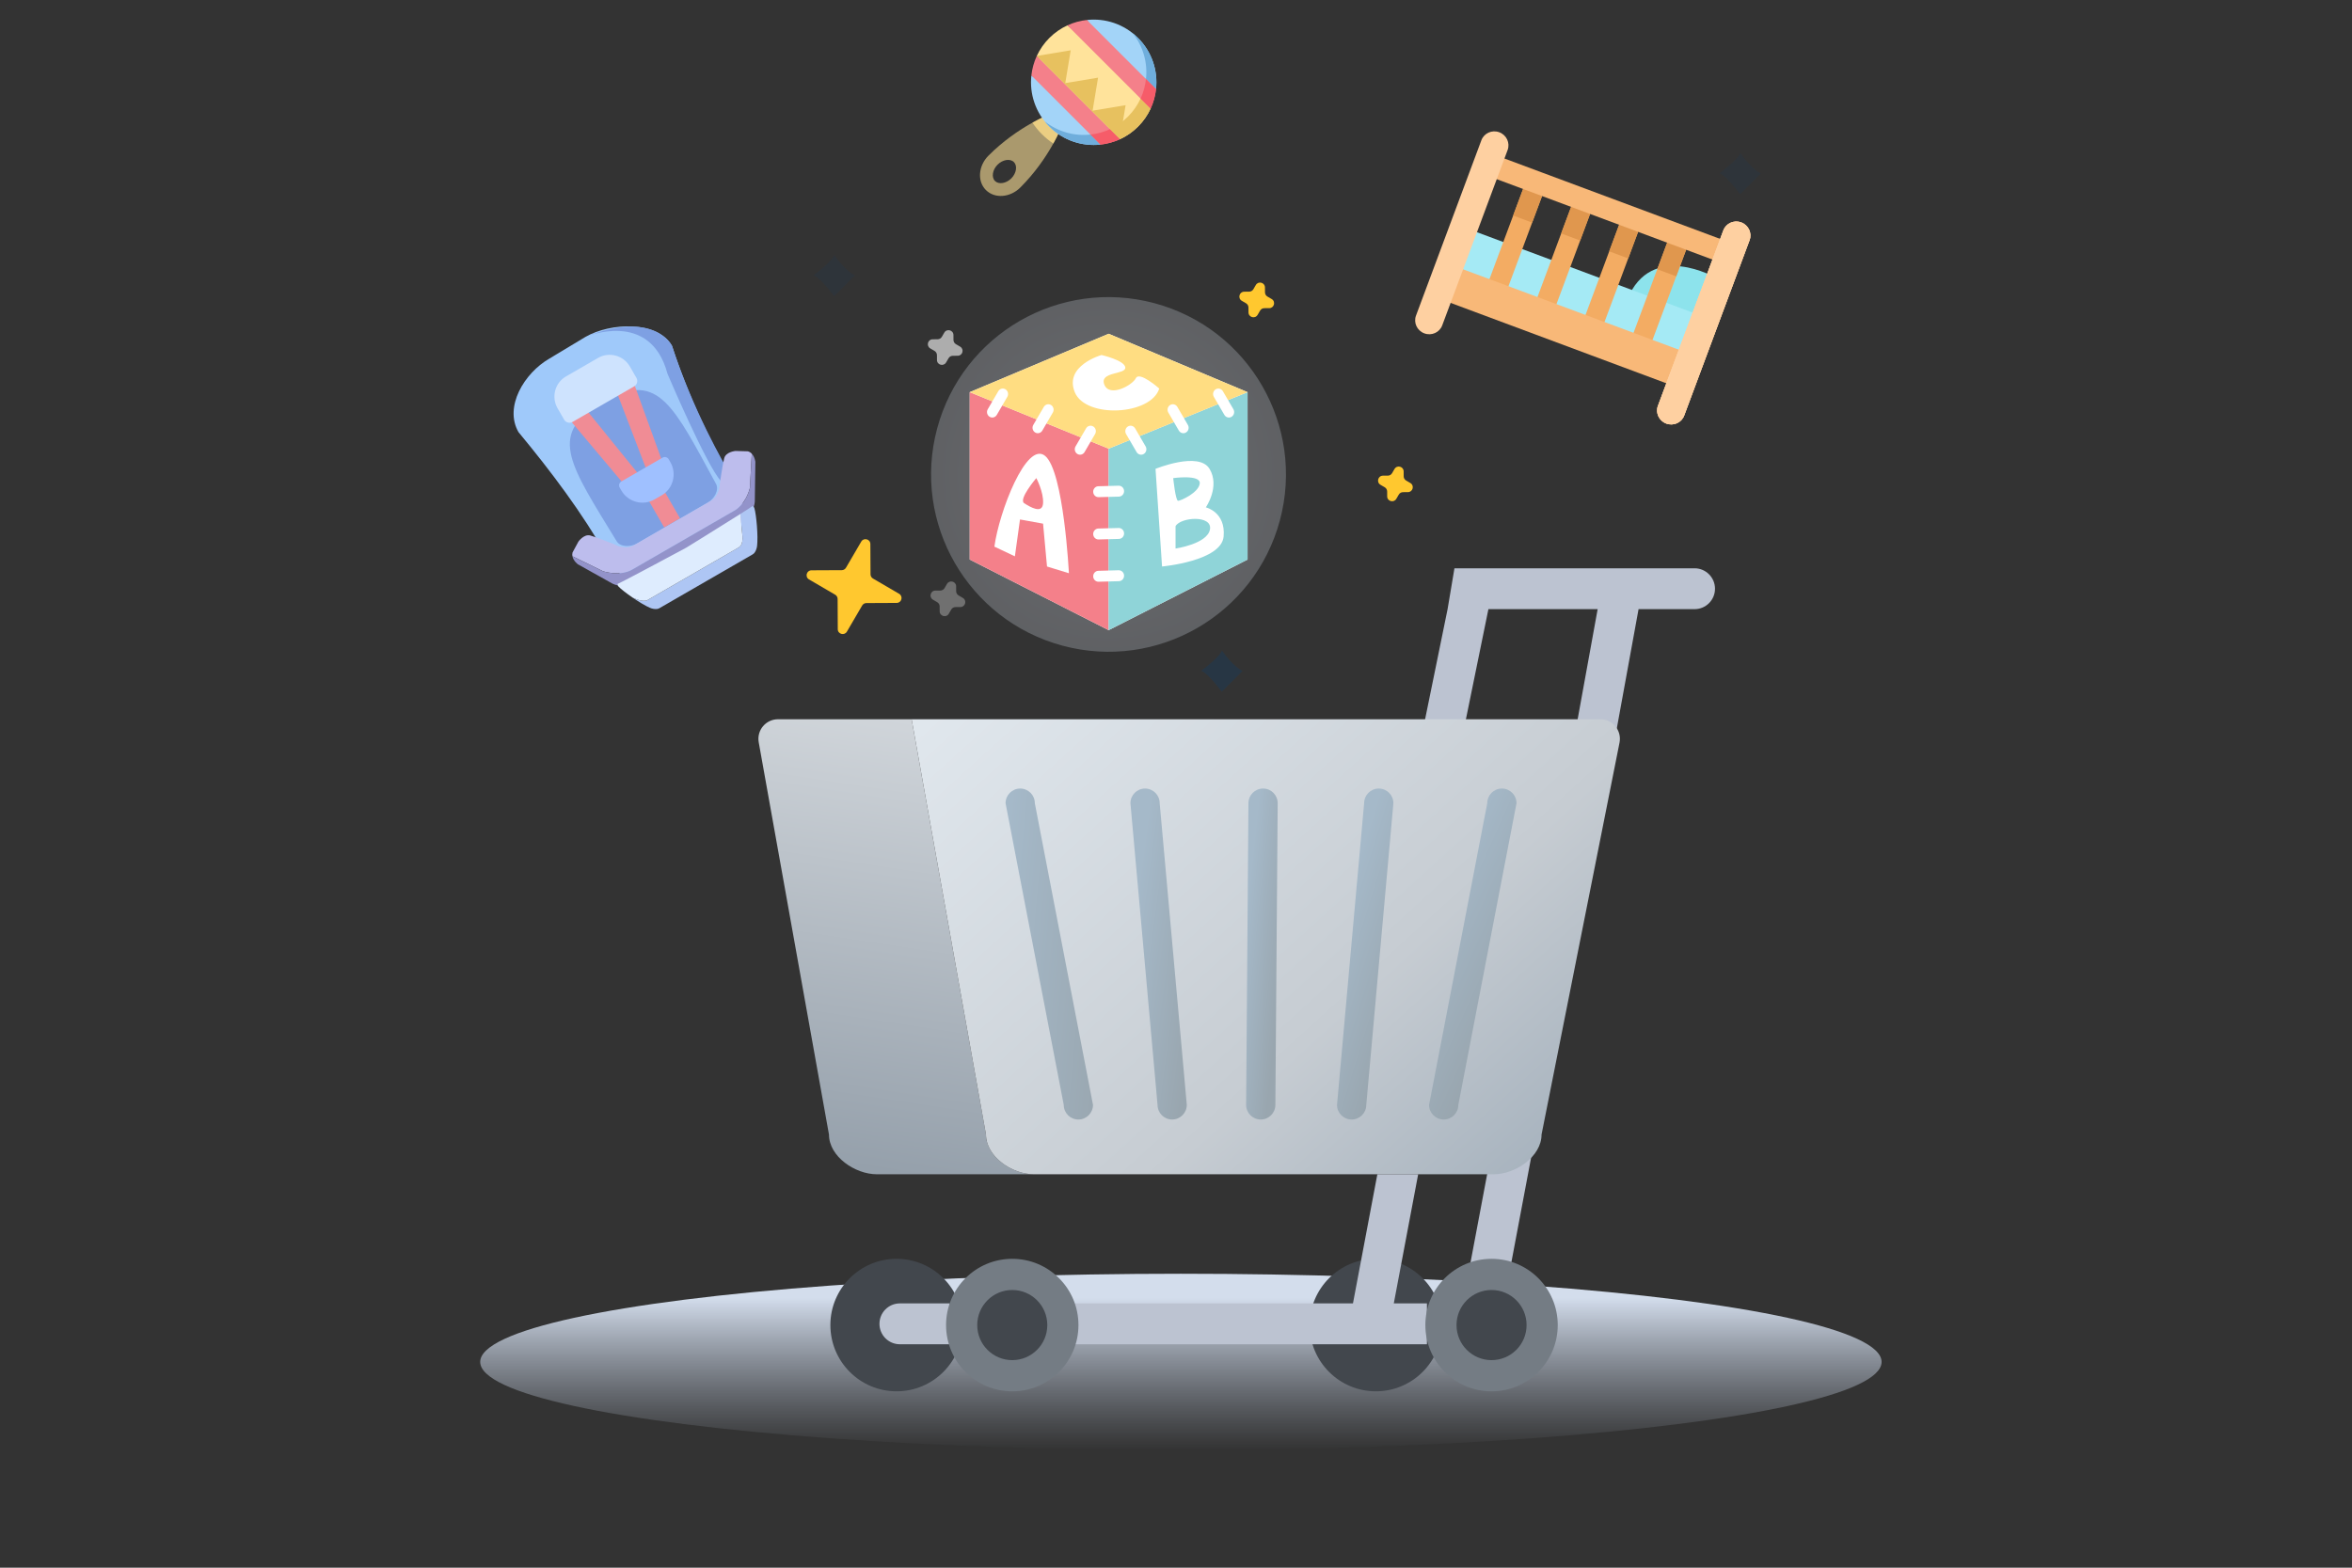 <svg width="240" height="160" viewBox="0 0 240 160" fill="none" xmlns="http://www.w3.org/2000/svg">
<rect x="0" y="0" width="240" height="160" fill="#333333" stroke="none"/>
<ellipse cx="120.5" cy="139" rx="71.5" ry="9" fill="url(#paint0_linear)"/>
<g clip-path="url(#clip0)">
<path d="M93.021 73.407L100.61 115.796C100.61 118.033 103.266 119.848 105.501 119.848H89.48C87.245 119.848 84.589 118.033 84.589 115.796L77.421 75.76C77.201 74.534 78.144 73.407 79.39 73.407H93.021Z" fill="url(#paint1_linear)"/>
<path d="M140.394 142C136.663 142 133.639 138.972 133.639 135.238C133.639 131.503 136.663 128.476 140.394 128.476C144.124 128.476 147.148 131.503 147.148 135.238C147.148 138.972 144.124 142 140.394 142Z" fill="#42474D"/>
<path d="M91.487 142C87.756 142 84.732 138.972 84.732 135.238C84.732 131.503 87.756 128.476 91.487 128.476C95.217 128.476 98.241 131.503 98.241 135.238C98.241 138.972 95.217 142 91.487 142Z" fill="#42474D"/>
<path d="M91.824 137.197H96.909V133.026H91.824C90.669 133.026 89.741 133.963 89.741 135.112C89.741 136.26 90.669 137.197 91.824 137.197Z" fill="#BCC3D1"/>
<path d="M138.058 133.026L140.546 119.848H144.711L142.224 133.026H145.605V137.196H108.731V133.026H138.058Z" fill="#BCC3D1"/>
<path d="M153.987 130.079L156.517 116.656H152.351L149.821 130.079H153.987Z" fill="#BCC3D1"/>
<path d="M149.282 74.884H145.116L147.713 62.17L148.413 58H172.917C174.064 58 175 58.937 175 60.085C175 61.242 174.064 62.17 172.917 62.17H167.2L164.881 74.884H160.716L163.026 62.17H151.879L149.282 74.884Z" fill="#BCC3D1"/>
<path d="M103.292 142C99.561 142 96.537 138.972 96.537 135.238C96.537 131.503 99.561 128.476 103.292 128.476C107.022 128.476 110.046 131.503 110.046 135.238C110.046 138.972 107.022 142 103.292 142Z" fill="#747C84"/>
<path d="M103.292 138.817C101.317 138.817 99.717 137.215 99.717 135.238C99.717 133.261 101.317 131.658 103.292 131.658C105.266 131.658 106.867 133.261 106.867 135.238C106.867 137.215 105.266 138.817 103.292 138.817Z" fill="#42474D"/>
<path d="M152.199 142C148.469 142 145.445 138.972 145.445 135.238C145.445 131.503 148.469 128.476 152.199 128.476C155.929 128.476 158.953 131.503 158.953 135.238C158.953 138.972 155.929 142 152.199 142Z" fill="#747C84"/>
<path d="M152.199 138.817C150.225 138.817 148.624 137.215 148.624 135.238C148.624 133.261 150.225 131.658 152.199 131.658C154.174 131.658 155.774 133.261 155.774 135.238C155.774 137.215 154.174 138.817 152.199 138.817Z" fill="#42474D"/>
<path d="M105.493 119.848H152.41C154.644 119.848 157.301 118.033 157.301 115.796L165.257 75.797C165.504 74.56 164.557 73.407 163.296 73.407H93.021L100.61 115.796C100.61 118.033 103.258 119.848 105.493 119.848Z" fill="url(#paint2_linear)"/>
<path d="M147.317 114.259C148.143 114.259 148.809 113.592 148.809 112.764L154.746 81.976C154.746 81.148 154.079 80.481 153.253 80.481C152.427 80.481 151.761 81.148 151.761 81.976L145.824 112.764C145.816 113.583 146.49 114.259 147.317 114.259Z" fill="url(#paint3_linear)"/>
<path d="M137.923 114.259C138.75 114.259 139.416 113.592 139.416 112.764L142.182 81.976C142.182 81.148 141.515 80.481 140.689 80.481C139.863 80.481 139.197 81.148 139.197 81.976L136.431 112.764C136.422 113.583 137.097 114.259 137.923 114.259Z" fill="url(#paint4_linear)"/>
<path d="M128.648 114.259C129.474 114.259 130.14 113.592 130.14 112.764L130.376 81.976C130.376 81.148 129.71 80.481 128.884 80.481C128.058 80.481 127.391 81.148 127.391 81.976L127.155 112.764C127.147 113.583 127.821 114.259 128.648 114.259Z" fill="url(#paint5_linear)"/>
<path d="M119.609 114.259C118.782 114.259 118.116 113.592 118.116 112.764L115.35 81.976C115.35 81.148 116.016 80.481 116.843 80.481C117.669 80.481 118.335 81.148 118.335 81.976L121.101 112.764C121.101 113.583 120.435 114.259 119.609 114.259Z" fill="url(#paint6_linear)"/>
<path d="M110.038 114.259C109.211 114.259 108.545 113.592 108.545 112.764L102.609 81.976C102.609 81.148 103.275 80.481 104.101 80.481C104.928 80.481 105.594 81.148 105.594 81.976L111.53 112.764C111.53 113.583 110.864 114.259 110.038 114.259Z" fill="url(#paint7_linear)"/>
</g>
<path fill-rule="evenodd" clip-rule="evenodd" d="M85.471 61.126C85.47 60.949 85.376 60.786 85.223 60.697L82.554 59.138C82.114 58.882 82.294 58.209 82.804 58.207L85.894 58.192C86.071 58.191 86.234 58.097 86.324 57.944L87.882 55.276C88.138 54.837 88.811 55.017 88.814 55.526L88.83 58.615C88.831 58.792 88.925 58.956 89.078 59.045L91.747 60.603C92.186 60.86 92.006 61.532 91.497 61.535L88.406 61.55C88.23 61.55 88.066 61.645 87.977 61.797L86.419 64.465C86.162 64.904 85.489 64.724 85.487 64.215L85.471 61.126Z" fill="#FFC82F"/>
<ellipse opacity="0.3" cx="113.114" cy="48.422" rx="18.105" ry="18.096" transform="rotate(15 113.114 48.422)" fill="url(#paint8_radial)"/>
<path d="M113.126 34.065L98.95 40.025V57.109L113.126 64.315L127.302 57.109V40.025L113.126 34.065Z" fill="white"/>
<path d="M113.126 64.315V45.791L98.95 40.024V57.109L113.126 64.315Z" fill="#F4808A"/>
<path d="M113.126 64.315V45.791L127.303 40.024V57.109L113.126 64.315Z" fill="#8FD4D8"/>
<path d="M98.95 40.025L113.126 34.065L127.302 40.025L113.126 45.792L98.95 40.025Z" fill="#FFDD82"/>
<path d="M124.936 42.344C125.09 42.609 125.421 42.693 125.675 42.534C125.93 42.374 126.012 42.031 125.858 41.767L124.784 39.926C124.63 39.662 124.299 39.577 124.044 39.737C123.79 39.897 123.708 40.239 123.862 40.504L124.936 42.344Z" fill="white"/>
<path d="M120.29 43.945C120.444 44.209 120.775 44.294 121.03 44.134C121.284 43.975 121.366 43.632 121.212 43.368L120.138 41.527C119.984 41.263 119.654 41.178 119.399 41.337C119.144 41.497 119.062 41.84 119.216 42.104L120.29 43.945Z" fill="white"/>
<path d="M115.979 46.139C116.133 46.403 116.464 46.487 116.719 46.328C116.973 46.168 117.055 45.825 116.901 45.561L115.827 43.718C115.673 43.454 115.343 43.369 115.088 43.529C114.833 43.688 114.751 44.032 114.905 44.296L115.979 46.139Z" fill="white"/>
<path d="M101.714 42.344C101.56 42.609 101.229 42.693 100.975 42.534C100.72 42.374 100.638 42.031 100.792 41.767L101.866 39.926C102.02 39.662 102.351 39.577 102.605 39.737C102.86 39.897 102.942 40.239 102.788 40.504L101.714 42.344Z" fill="white"/>
<path d="M106.36 43.945C106.206 44.209 105.875 44.294 105.62 44.134C105.365 43.975 105.284 43.632 105.438 43.368L106.512 41.527C106.666 41.263 106.996 41.178 107.251 41.337C107.506 41.497 107.587 41.84 107.433 42.104L106.36 43.945Z" fill="white"/>
<path d="M110.671 46.139C110.517 46.403 110.186 46.487 109.931 46.328C109.676 46.168 109.595 45.825 109.749 45.561L110.823 43.718C110.977 43.454 111.307 43.369 111.562 43.529C111.817 43.688 111.898 44.032 111.745 44.296L110.671 46.139Z" fill="white"/>
<path d="M114.177 50.686C114.474 50.678 114.71 50.422 114.702 50.114C114.694 49.807 114.447 49.563 114.151 49.571L112.075 49.626C111.779 49.634 111.543 49.89 111.55 50.197C111.558 50.507 111.805 50.749 112.104 50.741L114.177 50.686Z" fill="white"/>
<path d="M114.177 55.002C114.474 54.995 114.71 54.738 114.702 54.431C114.694 54.123 114.447 53.879 114.151 53.887L112.075 53.942C111.779 53.95 111.543 54.206 111.55 54.514C111.558 54.823 111.805 55.066 112.104 55.058L114.177 55.002Z" fill="white"/>
<path d="M114.177 59.317C114.474 59.309 114.71 59.053 114.702 58.745C114.694 58.438 114.447 58.194 114.151 58.201L112.075 58.257C111.779 58.264 111.543 58.521 111.55 58.828C111.558 59.138 111.805 59.38 112.104 59.372L114.177 59.317Z" fill="white"/>
<path d="M112.398 36.232C112.398 36.232 108.559 37.315 109.671 40.026C110.783 42.737 117.436 42.39 118.291 39.656C118.291 39.656 116.272 37.858 115.904 38.598C115.535 39.337 113.206 40.59 112.684 39.248C112.161 37.906 114.881 38.251 114.828 37.512C114.774 36.774 112.398 36.232 112.398 36.232Z" fill="white"/>
<path d="M106.648 46.531C104.748 44.954 101.944 52.241 101.469 55.79L103.56 56.78L104.082 53.017L106.436 53.445L106.838 57.819L109.072 58.504C109.072 58.504 108.549 48.108 106.648 46.531ZM106.436 51.36C106.365 52.493 105.128 51.754 104.51 51.36C103.892 50.965 105.746 48.795 105.746 48.795C105.746 48.795 106.506 50.226 106.436 51.36Z" fill="white"/>
<path d="M123.043 51.782C123.043 51.782 124.516 49.667 123.423 47.852C122.33 46.036 117.911 47.852 117.911 47.852L118.576 57.817C118.576 57.817 124.634 57.271 124.86 54.758C125.086 52.245 123.043 51.782 123.043 51.782ZM122.425 49.34C122.33 50.276 120.477 51.114 120.214 51.114C119.952 51.114 119.716 48.796 119.716 48.796C119.716 48.796 122.52 48.404 122.425 49.34ZM123.467 54.029C123.206 55.513 119.954 55.984 119.954 55.984V53.702C120.475 52.767 123.727 52.545 123.467 54.029Z" fill="white"/>
<path opacity="0.3" fill-rule="evenodd" clip-rule="evenodd" d="M95.882 61.888C95.881 61.711 95.787 61.548 95.634 61.459L95.201 61.206C94.762 60.95 94.942 60.277 95.451 60.275L95.952 60.272C96.129 60.271 96.292 60.177 96.381 60.025L96.634 59.592C96.891 59.153 97.563 59.333 97.566 59.842L97.568 60.343C97.569 60.519 97.664 60.683 97.816 60.772L98.249 61.024C98.689 61.281 98.508 61.953 97.999 61.956L97.498 61.958C97.322 61.959 97.158 62.053 97.069 62.206L96.817 62.638C96.56 63.078 95.887 62.897 95.885 62.389L95.882 61.888Z" fill="white"/>
<path opacity="0.6" fill-rule="evenodd" clip-rule="evenodd" d="M95.607 36.242C95.606 36.065 95.511 35.901 95.359 35.812L94.926 35.56C94.487 35.303 94.667 34.631 95.176 34.628L95.677 34.626C95.854 34.625 96.017 34.531 96.106 34.378L96.359 33.946C96.615 33.506 97.288 33.687 97.291 34.195L97.293 34.696C97.294 34.873 97.388 35.036 97.541 35.125L97.974 35.378C98.413 35.635 98.233 36.307 97.724 36.309L97.223 36.312C97.046 36.313 96.883 36.407 96.794 36.559L96.541 36.992C96.285 37.431 95.612 37.251 95.609 36.742L95.607 36.242Z" fill="white"/>
<path fill-rule="evenodd" clip-rule="evenodd" d="M127.394 31.383C127.393 31.206 127.299 31.043 127.146 30.954L126.714 30.701C126.274 30.445 126.454 29.772 126.963 29.77L127.464 29.767C127.641 29.767 127.804 29.672 127.894 29.52L128.146 29.087C128.403 28.648 129.075 28.828 129.078 29.337L129.081 29.838C129.081 30.015 129.176 30.178 129.329 30.267L129.761 30.519C130.201 30.776 130.021 31.448 129.511 31.451L129.011 31.453C128.834 31.454 128.67 31.548 128.581 31.701L128.329 32.133C128.072 32.573 127.399 32.392 127.397 31.884L127.394 31.383Z" fill="#FFC82F"/>
<path fill-rule="evenodd" clip-rule="evenodd" d="M141.547 50.16C141.546 49.984 141.451 49.82 141.299 49.731L140.866 49.479C140.426 49.222 140.607 48.55 141.116 48.547L141.617 48.545C141.793 48.544 141.957 48.45 142.046 48.297L142.298 47.865C142.555 47.425 143.228 47.606 143.23 48.114L143.233 48.615C143.234 48.792 143.328 48.955 143.481 49.044L143.913 49.297C144.353 49.553 144.173 50.226 143.664 50.228L143.163 50.231C142.986 50.232 142.823 50.326 142.734 50.478L142.481 50.911C142.224 51.35 141.552 51.17 141.549 50.661L141.547 50.16Z" fill="#FFC82F"/>
<path d="M87.231 28.116C86.385 27.693 85.468 26.529 85.116 26C85.116 26.423 83.705 27.587 83 28.116C83.423 28.116 84.587 29.526 85.116 30.232L87.231 28.116Z" fill="#123E67" fill-opacity="0.14"/>
<path d="M179.681 17.704C178.834 17.28 177.918 16.117 177.565 15.588C177.565 16.011 176.154 17.175 175.449 17.704C175.872 17.704 177.036 19.114 177.565 19.819L179.681 17.704Z" fill="#123E67" fill-opacity="0.14"/>
<path d="M126.786 68.482C125.94 68.059 125.023 66.895 124.67 66.366C124.67 66.789 123.26 67.953 122.555 68.482C122.978 68.482 124.142 69.892 124.67 70.598L126.786 68.482Z" fill="#123E67" fill-opacity="0.33"/>
<g clip-path="url(#clip1)">
<path d="M175.114 28.372C175.114 28.372 168.504 24.477 166.035 30.593L173.28 33.293L175.114 28.372Z" fill="#8DE3EC"/>
<path d="M148.93 23.035L174.13 32.429L171.73 38.868L146.53 29.474L148.93 23.035Z" fill="#A5EAF5"/>
<path d="M155.694 18.539L157.632 19.262L153.285 30.924L151.346 30.201L155.694 18.539Z" fill="#F3AC63"/>
<path d="M160.595 20.366L162.533 21.089L158.185 32.751L156.247 32.029L160.595 20.366Z" fill="#F3AC63"/>
<path d="M165.495 22.192L167.433 22.915L163.086 34.577L161.148 33.855L165.495 22.192Z" fill="#F3AC63"/>
<path d="M170.396 24.02L172.335 24.742L167.987 36.404L166.049 35.682L170.396 24.02Z" fill="#F3AC63"/>
<path d="M155.694 18.539L157.632 19.262L156.342 22.721L154.404 21.999L155.694 18.539Z" fill="#E0974E"/>
<path d="M160.594 20.366L162.532 21.089L161.243 24.548L159.305 23.826L160.594 20.366Z" fill="#E0974E"/>
<path d="M165.495 22.193L167.433 22.916L166.144 26.375L164.205 25.653L165.495 22.193Z" fill="#E0974E"/>
<path d="M170.396 24.02L172.335 24.743L171.045 28.203L169.107 27.48L170.396 24.02Z" fill="#E0974E"/>
<path d="M147.517 26.824L172.717 36.218L171.441 39.643L146.24 30.249L147.517 26.824Z" fill="#F8B878"/>
<path d="M151.733 15.514L176.866 24.882L176.08 26.991L150.947 17.622L151.733 15.514Z" fill="#F8B878"/>
<path d="M170.027 43.227C169.288 42.952 168.908 42.14 169.179 41.415L175.85 23.518C176.12 22.792 176.938 22.427 177.678 22.703C178.418 22.979 178.797 23.79 178.527 24.516L171.855 42.413C171.585 43.138 170.766 43.503 170.027 43.227Z" fill="#FED0A1"/>
<path d="M145.338 34.023C144.599 33.748 144.219 32.936 144.49 32.211L151.161 14.314C151.432 13.588 152.25 13.223 152.989 13.499C153.728 13.774 154.108 14.586 153.838 15.312L147.166 33.208C146.896 33.934 146.078 34.299 145.338 34.023Z" fill="#FED0A1"/>
<path d="M170.027 43.227C169.288 42.952 168.908 42.14 169.179 41.415L175.85 23.518C176.12 22.792 176.938 22.427 177.678 22.703C178.418 22.979 178.797 23.79 178.527 24.516L171.855 42.413C171.585 43.138 170.766 43.503 170.027 43.227Z" fill="#FED0A1"/>
<path d="M170.028 43.227C169.289 42.951 168.909 42.139 169.179 41.414L175.851 23.517C176.121 22.791 176.939 22.426 177.679 22.702C178.418 22.978 178.798 23.789 178.527 24.515L171.856 42.411C171.585 43.137 170.767 43.502 170.028 43.227Z" fill="#FED0A1"/>
</g>
<g clip-path="url(#clip2)">
<path d="M73.096 56.862L68.538 59.493C65.982 60.969 63.473 59.447 61.984 56.867C59.364 52.267 56.267 48.164 52.907 44.102C51.418 41.522 53.498 38.077 56.055 36.601L59.734 34.388C62.29 32.912 67.08 32.712 68.569 35.292C70.306 40.616 72.518 45.248 75.147 49.64C76.636 52.22 75.652 55.386 73.096 56.862Z" fill="#9FC9FA"/>
<path d="M59.734 34.388C59.734 34.388 66.349 31.522 68.112 38.148C68.112 38.148 72.103 47.55 73.583 49.116C75.062 50.681 75.766 51.485 75.766 51.485C75.766 51.485 75.841 50.618 74.821 48.935C73.8 47.252 70.704 41.819 68.569 35.291C68.569 35.291 66.811 31.573 59.734 34.388Z" fill="#7EA0E3"/>
<path d="M62.048 40.732L61.494 41.052L60.94 41.372C55.996 44.481 58.221 47.544 62.913 55.221C63.277 55.852 64.352 55.841 64.977 55.481L68.612 53.382L72.246 51.284C72.872 50.923 73.418 49.998 73.053 49.367C68.753 41.463 67.213 38.005 62.048 40.732Z" fill="#7EA0E3"/>
<path d="M58.06 42.757L63.577 49.314L65.16 48.4L59.719 41.687C59.719 41.687 58.121 42.862 58.06 42.757Z" fill="#F08C95"/>
<path d="M64.628 38.965L67.548 47.022L65.965 47.936L62.871 39.867C62.871 39.867 64.689 39.071 64.628 38.965Z" fill="#F08C95"/>
<path d="M67.733 50.027L66.116 50.96L67.775 53.832L69.391 52.899L67.733 50.027Z" fill="#F08C95"/>
<path d="M63.396 49.141L67.614 46.705C67.832 46.58 68.11 46.656 68.237 46.875L68.405 47.167C69.089 48.352 68.688 49.877 67.514 50.555L66.779 50.978C65.605 51.656 64.084 51.241 63.4 50.056L63.231 49.765C63.106 49.545 63.179 49.266 63.396 49.141Z" fill="#9FC0FF"/>
<path d="M64.711 39.434L58.43 43.06C58.126 43.236 57.737 43.13 57.56 42.823L56.894 41.669C56.238 40.534 56.622 39.073 57.748 38.423L61.036 36.525C62.161 35.875 63.619 36.273 64.274 37.408L64.941 38.563C65.117 38.868 65.014 39.259 64.711 39.434Z" fill="#CEE3FE"/>
<path d="M64.504 58.142C65.749 57.423 75.044 52.056 75.044 52.056C75.044 52.056 76.089 51.453 76.523 49.797L76.713 46.307C76.61 46.197 76.478 46.107 76.311 46.062L75.049 46.025C75.049 46.025 74.072 46.112 73.9 46.762C73.728 47.412 73.448 49.378 73.448 49.378C73.448 49.378 73.46 50.585 72.475 51.154C71.508 51.712 68.725 53.315 68.613 53.379C68.613 53.379 68.611 53.38 68.61 53.381C68.609 53.382 68.607 53.383 68.607 53.383C68.495 53.447 65.714 55.057 64.749 55.614C63.763 56.184 62.724 55.569 62.724 55.569C62.724 55.569 60.88 54.83 60.233 54.653C59.585 54.477 59.02 55.279 59.02 55.279L58.421 56.39C58.386 56.524 58.387 56.651 58.41 56.771L61.549 58.308C61.549 58.308 63.26 58.86 64.504 58.142Z" fill="#BDBDED"/>
<path d="M76.714 46.308L76.524 49.798C76.088 51.455 75.045 52.057 75.045 52.057C75.045 52.057 65.749 57.424 64.505 58.142C63.26 58.861 61.549 58.309 61.549 58.309L58.411 56.772C58.503 57.252 58.966 57.591 58.966 57.591L62.519 59.576C63.774 60.177 65.253 59.367 65.253 59.367L70.36 56.418L70.365 56.415L75.473 53.466C75.473 53.466 76.914 52.591 77.021 51.203L77.077 47.133C77.077 47.133 77.023 46.634 76.714 46.308Z" fill="#9393CA"/>
<path d="M66.08 61.239C66.558 60.963 75.364 55.879 75.37 55.876C75.968 55.531 75.725 54.514 75.679 53.958C75.637 53.456 75.593 52.955 75.551 52.454C76.221 52.029 76.705 51.717 76.796 51.642L76.912 51.741C76.951 51.764 76.967 51.834 76.98 51.872C77.01 51.968 77.03 52.068 77.05 52.166C77.11 52.474 77.148 52.786 77.183 53.097C77.224 53.481 77.254 53.865 77.272 54.25C77.29 54.611 77.298 54.975 77.281 55.337C77.269 55.581 77.259 55.848 77.169 56.076C77.09 56.275 76.999 56.466 76.808 56.577L72.055 59.321L72.049 59.324L67.284 62.075C67.092 62.186 66.881 62.169 66.669 62.138C66.427 62.102 66.19 61.977 65.974 61.866C65.651 61.699 65.341 61.51 65.036 61.315C64.875 61.211 64.716 61.105 64.558 60.997C64.558 60.997 64.56 60.997 64.562 60.998C64.594 61.015 64.874 61.15 65.202 61.24C65.508 61.325 65.856 61.369 66.08 61.239Z" fill="#AEC6F4"/>
<path d="M75.55 52.453C75.593 52.955 75.636 53.456 75.679 53.958C75.725 54.513 75.967 55.531 75.37 55.876C75.364 55.879 66.558 60.963 66.079 61.239C65.856 61.368 65.508 61.324 65.202 61.24C64.874 61.15 64.594 61.014 64.561 60.997C64.56 60.997 64.558 60.996 64.558 60.996C64.398 60.887 64.24 60.775 64.083 60.66C63.831 60.474 63.579 60.285 63.343 60.08C63.268 60.014 63.191 59.946 63.123 59.872C63.096 59.842 63.044 59.793 63.043 59.748L63.016 59.597C63.445 59.437 70.055 55.879 70.055 55.879L70.056 55.878C70.056 55.878 73.596 53.691 75.55 52.453Z" fill="#DEECFE"/>
</g>
<g clip-path="url(#clip3)">
<path d="M108.31 12.932L107.068 11.69C107.068 11.69 103.842 12.905 100.868 15.88C99.823 16.924 99.705 18.498 100.603 19.396C101.501 20.295 103.076 20.176 104.12 19.132C107.094 16.158 108.31 12.932 108.31 12.932ZM101.528 18.471C101.149 18.092 101.27 17.329 101.793 16.806C102.316 16.283 103.079 16.162 103.459 16.541C103.838 16.921 103.717 17.684 103.194 18.207C102.671 18.73 101.908 18.851 101.528 18.471Z" fill="#AA996D"/>
<path d="M117.962 9.095L113.799 6.201L110.905 2.038C112.766 1.835 114.699 2.447 116.126 3.874C117.553 5.301 118.165 7.234 117.962 9.095Z" fill="#A3D4F8"/>
<path d="M116.126 3.874C115.953 3.701 115.772 3.54 115.585 3.391C116.665 4.745 117.116 6.436 116.938 8.071L113.378 5.597L113.799 6.201L117.962 9.095C118.165 7.234 117.553 5.301 116.126 3.874Z" fill="#6FAEDC"/>
<path d="M108.31 12.932L107.068 11.69C107.068 11.69 106.382 11.948 105.352 12.518C105.628 12.935 105.948 13.328 106.31 13.69C106.671 14.052 107.065 14.371 107.482 14.648C108.052 13.618 108.31 12.932 108.31 12.932Z" fill="#EBCE82"/>
<path d="M109.406 10.594L105.242 7.7C105.039 9.562 105.651 11.495 107.078 12.922C108.505 14.349 110.439 14.961 112.3 14.758L109.406 10.594Z" fill="#A3D4F8"/>
<path d="M109.406 10.594L108.802 10.174L111.276 13.733C109.64 13.912 107.949 13.461 106.595 12.381C106.744 12.568 106.905 12.748 107.079 12.922C108.506 14.349 110.439 14.961 112.3 14.758L109.406 10.594Z" fill="#6FAEDC"/>
<path d="M117.411 11.083L113.799 6.201L108.917 2.589C108.251 2.896 107.627 3.325 107.078 3.873C106.53 4.422 106.101 5.046 105.793 5.712L109.406 10.594L114.288 14.206C114.953 13.898 115.577 13.47 116.126 12.921C116.675 12.373 117.103 11.748 117.411 11.083Z" fill="#FFE39B"/>
<path d="M117.411 11.083L113.799 6.201L113.21 5.766L116.386 10.059C116.079 10.724 115.65 11.348 115.102 11.897C114.553 12.446 113.929 12.875 113.263 13.182L108.97 10.005L109.406 10.594L114.287 14.207C114.953 13.899 115.577 13.47 116.126 12.922C116.674 12.373 117.103 11.749 117.411 11.083Z" fill="#E7C15F"/>
<path d="M117.411 11.083L108.917 2.589C109.551 2.296 110.223 2.112 110.905 2.038L117.962 9.095C117.888 9.777 117.703 10.449 117.411 11.083Z" fill="#F4808A"/>
<path d="M117.962 9.096L116.937 8.071C116.863 8.753 116.679 9.426 116.386 10.059L117.411 11.084C117.704 10.45 117.888 9.777 117.962 9.096Z" fill="#F65C69"/>
<path d="M114.288 14.206C113.653 14.499 112.982 14.683 112.3 14.758L105.242 7.7C105.317 7.018 105.501 6.346 105.793 5.712L114.288 14.206Z" fill="#F4808A"/>
<path d="M113.263 13.182C112.629 13.475 111.958 13.658 111.276 13.733L112.3 14.757C112.982 14.683 113.654 14.499 114.288 14.206L113.263 13.182Z" fill="#F65C69"/>
<path d="M109.256 5.135L105.793 5.709L108.682 8.597L109.256 5.135Z" fill="#E7C15F"/>
<path d="M112.048 7.926L108.585 8.5L111.474 11.388L112.048 7.926Z" fill="#E7C15F"/>
<path d="M114.857 10.735L111.394 11.309L114.282 14.197L114.857 10.735Z" fill="#E7C15F"/>
</g>
<defs>
<linearGradient id="paint0_linear" x1="120.5" y1="132.455" x2="120.5" y2="148" gradientUnits="userSpaceOnUse">
<stop stop-color="#D3DDEC"/>
<stop offset="1" stop-color="#A8B3C4" stop-opacity="0"/>
</linearGradient>
<linearGradient id="paint1_linear" x1="92.042" y1="73.407" x2="85.072" y2="118.777" gradientUnits="userSpaceOnUse">
<stop stop-color="#D0D5DA"/>
<stop offset="1" stop-color="#95A0AB"/>
</linearGradient>
<linearGradient id="paint2_linear" x1="85.618" y1="68.975" x2="155.694" y2="146.162" gradientUnits="userSpaceOnUse">
<stop stop-color="#E5ECF2"/>
<stop offset="0.573" stop-color="#C6CCD2"/>
<stop offset="1" stop-color="#90A0AF"/>
</linearGradient>
<linearGradient id="paint3_linear" x1="151.811" y1="79.106" x2="161.765" y2="83.562" gradientUnits="userSpaceOnUse">
<stop stop-color="#A5B9C9"/>
<stop offset="1" stop-color="#99A6AF"/>
</linearGradient>
<linearGradient id="paint4_linear" x1="141.271" y1="79.106" x2="149.212" y2="81.572" gradientUnits="userSpaceOnUse">
<stop stop-color="#A5B9C9"/>
<stop offset="1" stop-color="#99A6AF"/>
</linearGradient>
<linearGradient id="paint5_linear" x1="128.622" y1="79.528" x2="132.819" y2="79.972" gradientUnits="userSpaceOnUse">
<stop stop-color="#A5B9C9"/>
<stop offset="1" stop-color="#99A6AF"/>
</linearGradient>
<linearGradient id="paint6_linear" x1="117.661" y1="79.106" x2="124.845" y2="80.069" gradientUnits="userSpaceOnUse">
<stop stop-color="#A5B9C9"/>
<stop offset="1" stop-color="#99A6AF"/>
</linearGradient>
<linearGradient id="paint7_linear" x1="103.246" y1="80.481" x2="115.419" y2="81.568" gradientUnits="userSpaceOnUse">
<stop stop-color="#A5B9C9"/>
<stop offset="1" stop-color="#99A6AF"/>
</linearGradient>
<radialGradient id="paint8_radial" cx="0" cy="0" r="1" gradientUnits="userSpaceOnUse" gradientTransform="translate(113.114 48.422) rotate(90) scale(21.99 22.001)">
<stop stop-color="#F0F6FF"/>
<stop offset="1" stop-color="#BCC0CB"/>
</radialGradient>
<clipPath id="clip0">
<rect width="98" height="84" fill="white" transform="matrix(-1 0 0 1 175 58)"/>
</clipPath>
<clipPath id="clip1">
<rect width="29.206" height="21.904" fill="white" transform="translate(151.651 13) rotate(20.444)"/>
</clipPath>
<clipPath id="clip2">
<rect width="21.169" height="27.784" fill="white" transform="translate(49 40.585) rotate(-30)"/>
</clipPath>
<clipPath id="clip3">
<rect width="18" height="18" fill="white" transform="translate(100 2)"/>
</clipPath>
</defs>
</svg>
